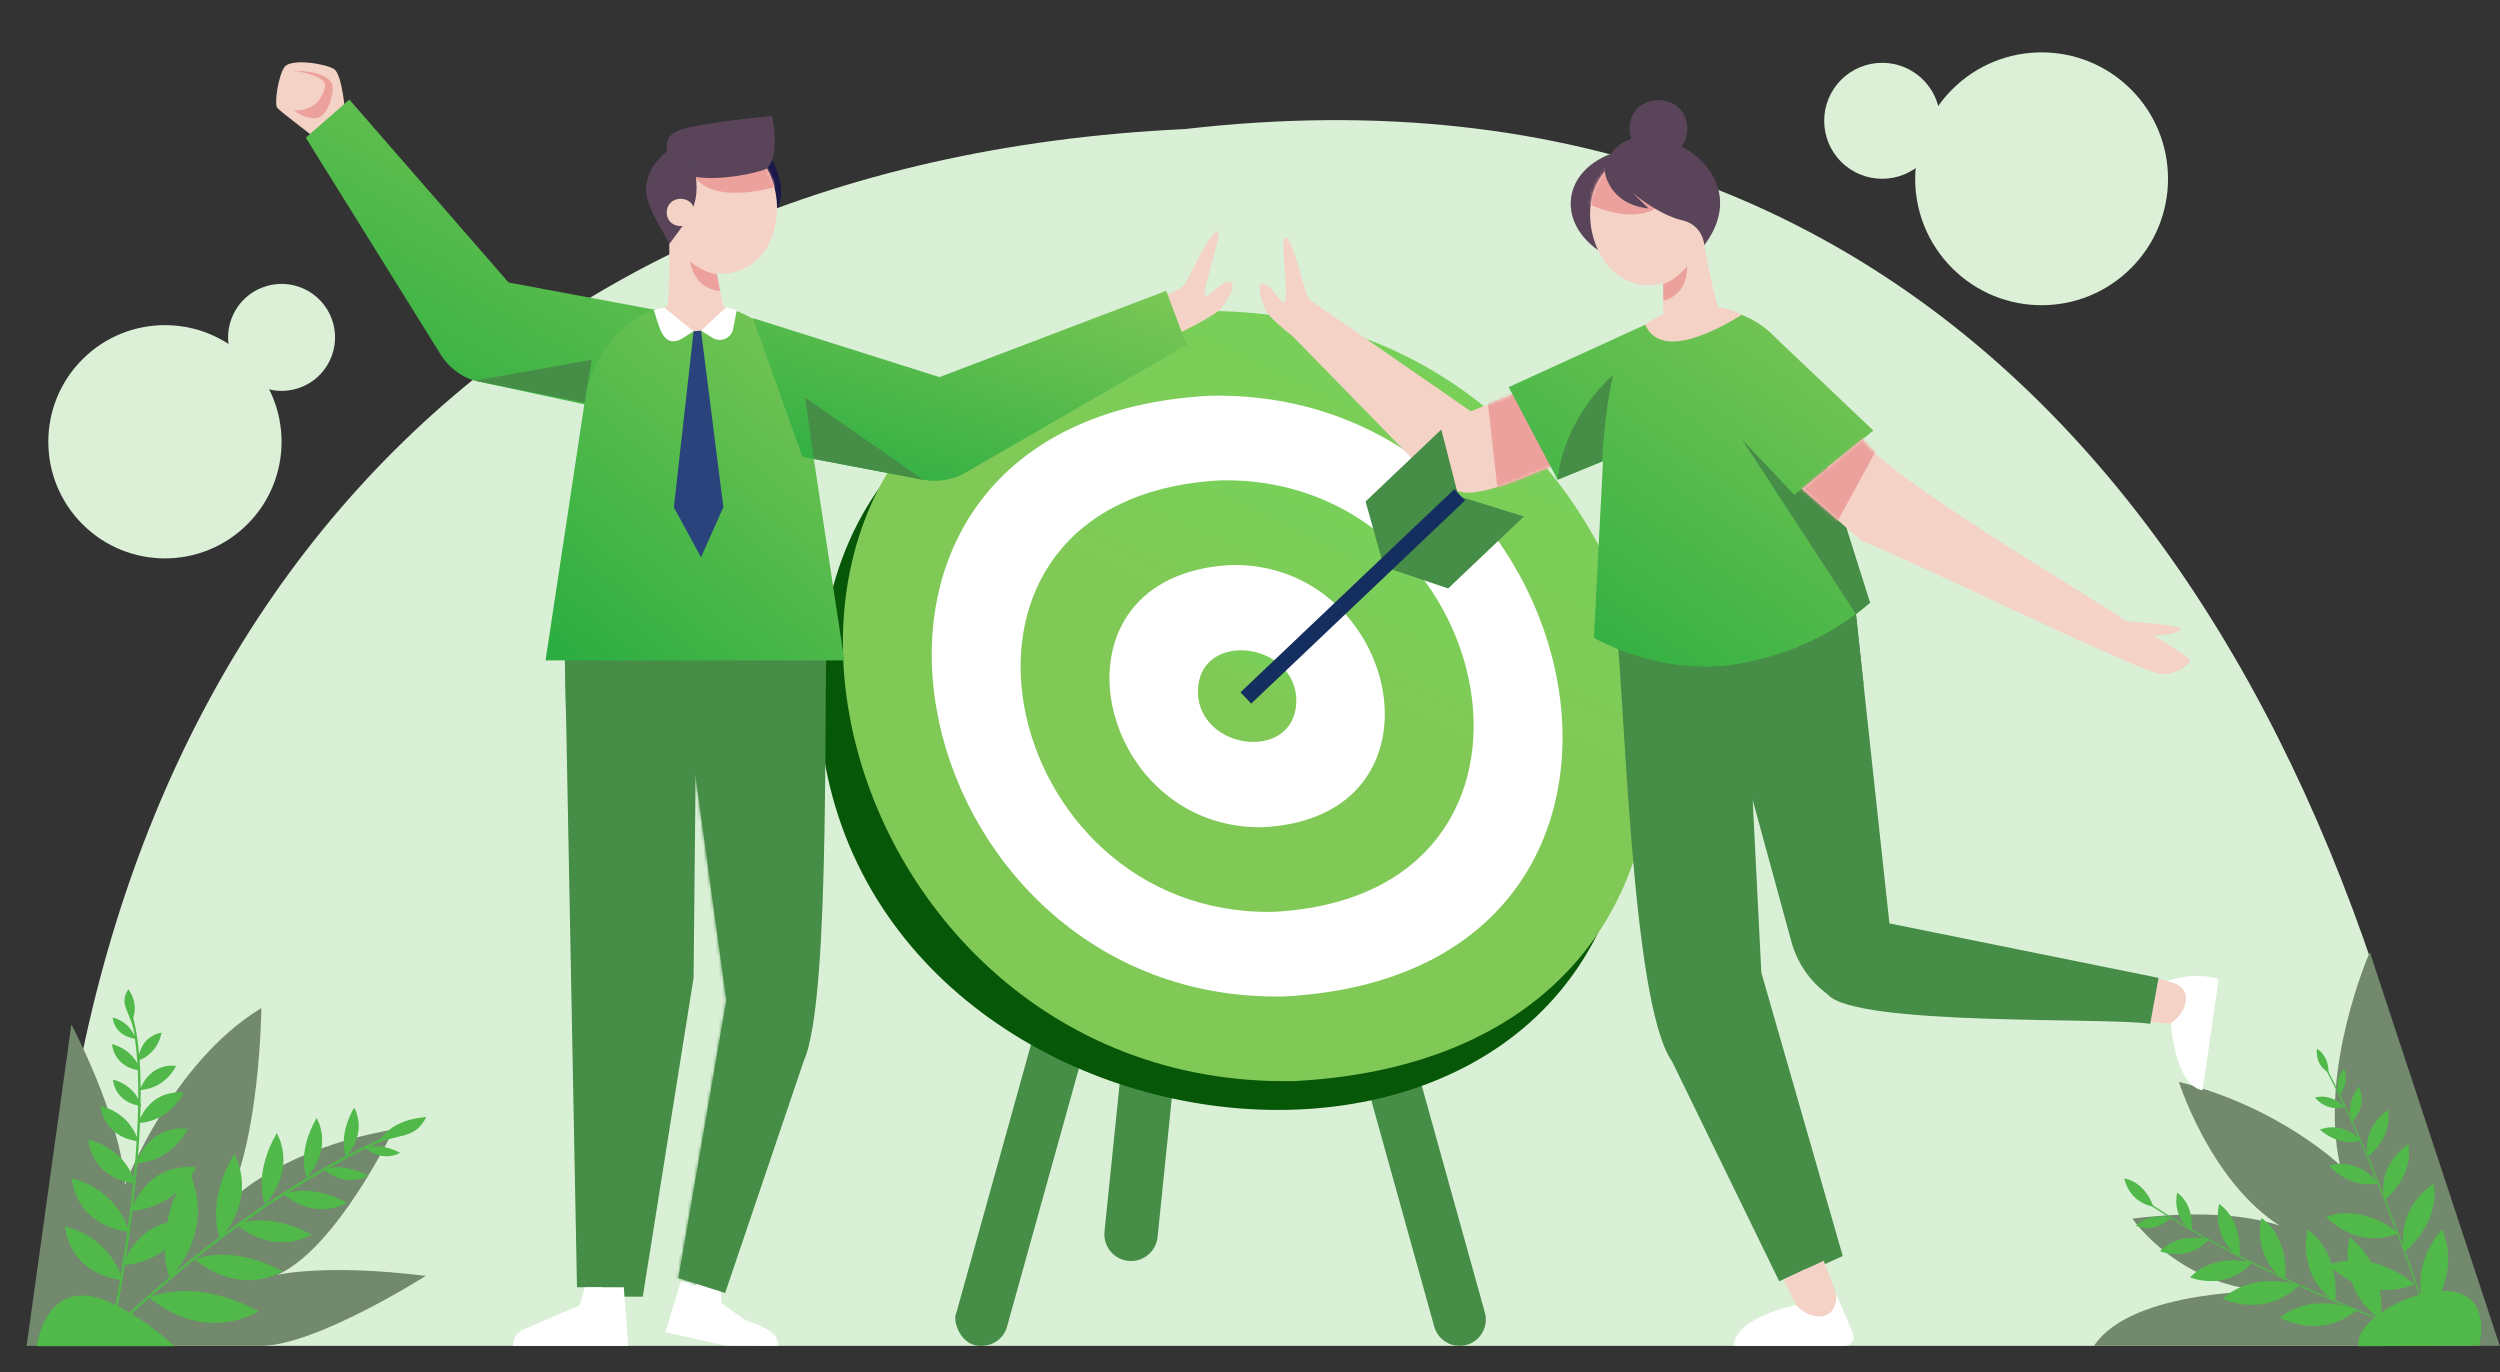 <svg xmlns="http://www.w3.org/2000/svg" width="798" height="438" viewBox="0 0 798 438" fill="none"><rect x="0" y="0" width="798" height="438" fill="#333333" stroke="none"/><path d="M15.689 429.597H786.605C752.201 207.894 629.009 12.225 378.125 41.207C150.879 51.788 21.699 208.147 15.689 429.597Z" fill="#DAF0D6"></path><path d="M22.783 327.026C22.783 327.026 38.476 356.281 39.896 378.246C39.896 378.246 54.565 339.274 83.429 321.781C83.429 321.781 83.023 365.797 71.415 385.481C71.415 385.481 86.292 367.454 125.677 360.506C125.677 360.506 107.444 398.612 88.451 406.966C88.451 406.966 103.251 403.24 135.906 407.264C135.906 407.264 100.922 429.481 83.426 429.597H8.498L22.783 327.026Z" fill="#72896D"></path><path d="M756.44 303.916C756.44 303.916 740.095 341.03 746.927 371.909C746.927 371.909 727.537 353.306 695.512 345.345C695.512 345.345 708.159 385.519 736.64 395.688C736.64 395.688 723.906 383.751 680.645 388.971C680.645 388.971 696.002 411.486 725.634 412.116C725.634 412.116 680.68 411.108 668.397 429.593H797.935L756.44 303.916Z" fill="#72896D"></path><path d="M362.314 402.418C356.806 403.26 351.986 398.673 352.552 393.129L362.314 297.887L379.711 295.226L369.498 394.866C369.105 398.727 366.152 401.833 362.314 402.418Z" fill="#468D47"></path><path d="M313.375 429.597C306.821 430.07 303.754 421.562 305.308 418.923C306.073 416.172 344.322 278.68 344.322 278.68H361.729L321.452 423.459C320.444 427.086 317.14 429.597 313.375 429.597Z" fill="#468D47"></path><path d="M465.892 429.597C471.439 429.597 475.456 424.31 473.969 418.965L434.945 278.676H417.539L457.816 423.459C458.826 427.086 462.127 429.597 465.892 429.597Z" fill="#468D47"></path><path d="M521.148 232.434C505.27 82.185 249.476 61.467 261.951 233.921C277.829 384.164 533.626 404.881 521.148 232.434Z" fill="#075708"></path><path d="M413.326 345.074C254.933 348.416 202.169 108.964 382.846 99.314C541.236 95.978 594 335.426 413.326 345.074Z" fill="url(#paint0_linear_1923_53278)"></path><path d="M409.977 318.064C286.401 320.671 245.235 133.855 386.198 126.326C509.768 123.722 550.934 310.538 409.977 318.064Z" fill="white"></path><path d="M406.625 291.055C317.866 292.929 288.298 158.747 389.544 153.338C478.303 151.467 507.867 285.646 406.625 291.055Z" fill="url(#paint1_linear_1923_53278)"></path><path d="M403.276 264.042C349.334 265.181 331.364 183.636 392.896 180.347C446.835 179.212 464.804 260.757 403.276 264.042Z" fill="white"></path><path d="M413.732 222.109C415.255 242.935 384.334 240.43 382.437 222.288C380.914 201.458 411.835 203.963 413.732 222.109Z" fill="url(#paint2_linear_1923_53278)"></path><path d="M375.666 92.664C377.102 92.008 378.266 90.876 378.957 89.455C381.222 84.805 386.528 74.313 388.476 73.856C390.984 73.267 382.348 95.459 385.108 94.448C387.142 93.703 390.155 89.625 392.449 89.945C394.745 90.265 392.746 94.397 390.018 98.168C388.268 100.587 376.98 106.05 376.98 106.05L372.477 94.116L375.666 92.664Z" fill="#F4D2C6"></path><path d="M110.257 36.774C110.257 36.774 109.355 23.784 106.614 22.038C103.872 20.294 92.786 18.551 90.793 21.414C88.8 24.28 87.431 33.249 88.551 34.493C89.674 35.737 101.333 44.582 101.333 44.582L110.257 36.774Z" fill="#F4D2C6"></path><path d="M248.361 429.594C248.774 424.3 240.755 422.819 237.291 420.977L230.321 415.958L229.966 409.961L217.834 407.261L212.406 425.221L232.042 429.594L232.096 429.517L248.361 429.594Z" fill="white"></path><path d="M179.929 188.731L184.168 410.885H199.108L230.426 188.232L179.929 188.731Z" fill="#468D47"></path><path d="M222.033 247.902C200.321 276.741 193.783 372.389 192.068 413.901H205.176L221.39 312.124L222.033 247.902Z" fill="#468D47"></path><path d="M213.832 188.232L231.782 318.835L231.936 318.861L216.547 407.981L231.466 412.718L256.527 338.75C265.803 318.432 262.425 211.956 264.328 188.734L213.832 188.232Z" fill="#468D47"></path><mask id="mask0_1923_53278" style="mask-type:luminance" maskUnits="userSpaceOnUse" x="213" y="188" width="52" height="225"><path d="M213.832 188.232L231.782 318.835L231.936 318.861L216.547 407.981L231.466 412.718L256.527 338.75C265.803 318.432 262.425 211.956 264.328 188.734L213.832 188.232Z" fill="white"></path></mask><g mask="url(#mask0_1923_53278)"><path d="M222.033 247.902C255.801 338.577 245.121 322.779 222.1 410.885L210.336 407.264L224.672 314.225L222.033 247.902Z" fill="#468D47"></path></g><path d="M186.678 410.885L185.028 416.662L167.215 424.294C165.094 425.202 163.719 427.288 163.719 429.597H200.503L199.108 410.885H186.678Z" fill="white"></path><path d="M180.294 210.824H263.906L180.659 227L180.294 210.824Z" fill="#468D47"></path><path d="M223.767 101.629L162.344 90.181L111.511 31.781L97.607 43.952L140.663 113.167C143.142 117.152 146.968 120.114 151.449 121.515L205.934 133.235L223.767 101.629Z" fill="url(#paint3_linear_1923_53278)"></path><path d="M245.69 49.968C246.915 51.187 251.614 60.834 248.038 66.438L242.031 53.209L245.69 49.968Z" fill="#1A1949"></path><path d="M213.207 66.438C213.639 94.301 247.605 94.298 248.034 66.438C247.602 38.572 213.639 38.575 213.207 66.438Z" fill="#F4D2C6"></path><mask id="mask1_1923_53278" style="mask-type:luminance" maskUnits="userSpaceOnUse" x="213" y="45" width="36" height="43"><path d="M213.207 66.438C213.639 94.301 247.605 94.298 248.034 66.438C247.602 38.572 213.639 38.575 213.207 66.438Z" fill="white"></path></mask><g mask="url(#mask1_1923_53278)"><path d="M248.034 59.497C248.034 59.497 228.423 65.776 221.703 56.398L244.263 51.229L248.034 59.497Z" fill="#EDA19D"></path></g><path d="M213.246 65.04C213.246 65.04 214.951 97.743 211.5 107.435C211.5 107.435 222.34 110.72 233.02 107.435C233.02 107.435 226.284 79.514 227.599 73.111L213.246 65.04Z" fill="#F4D2C6"></path><path d="M228.862 87.51C228.862 87.51 225.164 87.456 220.292 83.49C220.292 83.49 221.348 92.318 229.847 92.827L228.862 87.51Z" fill="#EDA19D"></path><path d="M244.647 53.883C240.62 55.671 220.44 59.935 214.385 53.023C214.385 53.023 210.303 45.132 215.341 42.218C220.379 39.304 246.441 37.027 246.441 37.027C246.441 37.027 249.275 49.847 244.647 53.883Z" fill="#59445A"></path><path d="M221.102 51.228C224.4 64.755 220.932 68.05 213.636 77.889C208.691 67.765 200.228 59.516 212.827 48.282L221.102 51.228Z" fill="#59445A"></path><path d="M212.827 67.813C212.853 73.619 221.681 73.619 221.707 67.813C221.681 62.008 212.853 62.008 212.827 67.813Z" fill="#F4D2C6"></path><path d="M257.048 128.504C253.69 106.168 236.635 94.973 217.517 97.452C202.336 97.452 189.327 110.518 186.602 128.504L174.14 210.808H269.507L257.048 128.504Z" fill="url(#paint4_linear_1923_53278)"></path><path d="M211.906 98.053C215.348 108.26 228.341 108.257 231.782 98.053C231.782 98.053 223.28 93.454 211.906 98.053Z" fill="#F4D2C6"></path><path d="M211.906 98.053L221.387 105.736L217.462 108.218C211.148 111.484 210.214 102.867 208.663 98.978C208.663 98.978 210.313 98.255 211.906 98.053Z" fill="white"></path><path d="M223.767 105.554L227.458 107.844C230.049 109.45 233.446 107.966 234.025 104.972L235.17 99.041C235.17 99.041 232.582 98.184 231.786 98.053L223.767 105.554Z" fill="white"></path><path d="M221.39 105.736L215.098 161.946L223.76 177.897L230.896 161.895L223.766 105.554L221.39 105.736Z" fill="#2A437D"></path><path d="M240.313 101.527L299.878 120.376L372.243 92.827L378.769 110.112L308.165 150.869C304.1 153.213 299.328 154.023 294.718 153.146L256.137 145.818L240.313 101.527Z" fill="url(#paint5_linear_1923_53278)"></path><path d="M259.774 146.509L256.998 126.927L294.719 153.146L259.774 146.509Z" fill="#468D47"></path><path d="M186.602 128.504L188.879 114.827L151.449 121.515L186.602 128.504Z" fill="#468D47"></path><path d="M93.857 22.626C93.857 22.626 104.64 23.922 103.712 27.837C102.062 34.813 96.311 35.386 93.857 35.191C93.857 35.191 96.643 37.842 100.728 37.743C104.813 37.644 107.26 28.246 105.737 26.186C102.858 22.3 93.857 22.626 93.857 22.626Z" fill="#EDA19D"></path><path d="M680.214 85.603C695.973 69.844 695.973 44.293 680.214 28.534C664.455 12.775 638.905 12.775 623.146 28.534C607.387 44.293 607.387 69.844 623.146 85.603C638.905 101.362 664.455 101.362 680.214 85.603Z" fill="#DBF0D7"></path><path d="M613.875 51.646C621.103 44.419 621.103 32.701 613.875 25.473C606.648 18.246 594.93 18.246 587.702 25.473C580.475 32.701 580.475 44.419 587.702 51.646C594.93 58.873 606.648 58.873 613.875 51.646Z" fill="#DBF0D7"></path><path d="M78.973 167.335C93.512 152.796 93.512 129.225 78.973 114.686C64.435 100.148 40.863 100.148 26.325 114.686C11.786 129.225 11.786 152.796 26.325 167.335C40.863 181.874 64.435 181.874 78.973 167.335Z" fill="#DBF0D7"></path><path d="M95.692 123.751C104.558 120.541 109.142 110.75 105.931 101.885C102.721 93.019 92.93 88.434 84.064 91.645C75.198 94.856 70.614 104.646 73.825 113.512C77.036 122.378 86.826 126.962 95.692 123.751Z" fill="#DBF0D7"></path><path d="M693.177 326.809L684.116 326.026L685.562 311.977L696.846 314.002C707.709 320.69 700.649 324.836 693.177 326.809Z" fill="#F4D2C6"></path><path d="M703.039 348.035L708.201 312.515C702.713 310.816 696.859 311.443 691.479 313.254C700.838 314.412 698.314 323.163 692.989 326.49C692.986 326.49 694.057 346.311 703.039 348.035Z" fill="white"></path><path d="M603.104 294.743L590.726 180.303L540.571 186.195L571.809 300.587C573.651 307.339 577.736 313.263 583.388 317.393C591.986 327.698 673.679 324.602 686.336 326.835L689.019 312.137L603.104 294.743Z" fill="#468D47"></path><path d="M564.055 182.57L555.745 315.918L555.594 315.963L582.133 402.418L567.935 409.004L533.719 338.798C520.211 319.772 518.654 216.242 515.196 193.18L564.055 182.57Z" fill="#468D47"></path><path d="M577.864 405.61C577.32 405.857 576.993 406.004 576.993 406.004C576.993 406.004 544.393 328.85 542.685 323.355C540.977 317.859 559.487 255.893 559.487 255.893L562.216 310.445L588.205 400.921C588.205 400.925 580.499 404.417 577.864 405.61Z" fill="#468D47"></path><path d="M488.961 123.502L469.475 131.277L418.483 96.006L412.476 107.176L455.836 151.592C458.549 154.263 461.977 156.086 465.707 156.847C473.643 159.451 493.679 148.739 501.164 146.64L488.961 123.502Z" fill="#F4D2C6"></path><mask id="mask2_1923_53278" style="mask-type:luminance" maskUnits="userSpaceOnUse" x="412" y="96" width="90" height="62"><path d="M488.961 123.502L469.475 131.277L418.483 96.006L412.476 107.176L455.836 151.592C458.549 154.263 461.977 156.086 465.707 156.847C473.643 159.451 493.679 148.739 501.164 146.64L488.961 123.502Z" fill="white"></path></mask><g mask="url(#mask2_1923_53278)"><path d="M474.699 126.624L478.78 162.774L503.093 149.465L486.233 119.75L474.699 126.624Z" fill="#EDA19D"></path></g><path d="M538.613 41.054C538.405 53.193 520.349 53.19 520.145 41.054C520.349 28.916 538.405 28.919 538.613 41.054Z" fill="#59445A"></path><path d="M514.045 49.16C498.867 54.956 497.003 70.657 510.168 79.911C514.438 74.918 527.674 56.779 514.045 49.16Z" fill="#59445A"></path><path d="M542.235 66.928C547.119 94.366 513.776 100.833 508.044 73.562C503.16 46.127 536.503 39.66 542.235 66.928Z" fill="#F4D2C6"></path><mask id="mask3_1923_53278" style="mask-type:luminance" maskUnits="userSpaceOnUse" x="507" y="49" width="36" height="43"><path d="M542.235 66.928C547.119 94.366 513.776 100.833 508.044 73.562C503.16 46.127 536.503 39.66 542.235 66.928Z" fill="white"></path></mask><g mask="url(#mask3_1923_53278)"><path d="M505.984 64.621C530.901 76.527 543.676 58.33 519.722 42.266C513.974 48.641 507.702 55.979 505.984 64.621Z" fill="#EDA19D"></path></g><path d="M541.931 65.565C541.931 65.565 546.489 97.993 551.722 106.85C551.722 106.85 541.704 112.14 530.598 110.95C530.598 110.95 531.89 82.258 529.379 76.219L541.931 65.565Z" fill="#F4D2C6"></path><path d="M530.882 90.601C530.882 90.601 534.503 89.843 538.527 85.022C538.527 85.022 539.17 93.889 530.927 96.007L530.882 90.601Z" fill="#EDA19D"></path><path d="M512.27 54.818C512.27 54.818 513.335 65.115 526.219 66.538L521.178 61.634C521.178 61.634 529.721 68.7 536.726 70.245C543.731 71.79 544 78.267 544 78.267C564.615 50.993 515.817 29.818 512.27 54.818Z" fill="#59445A"></path><path d="M597.961 137.432L566.627 107.659C558.106 98.569 543.303 95.408 531.583 100.708C530.553 101.179 482.711 123.048 481.576 123.566L497.169 153.124L511.678 147.188L508.79 203.627C557.863 229.418 596.896 192.394 596.896 192.394L583.276 149.267L597.961 137.432Z" fill="url(#paint6_linear_1923_53278)"></path><path d="M583.275 149.263L572.765 158.009L556.01 140.202L592.43 196.047L596.895 192.391L583.275 149.263Z" fill="#468D47"></path><path d="M511.419 147.293C511.419 147.293 511.921 132.512 514.883 119.75C514.883 119.75 499.497 132.525 497.166 153.124L511.419 147.293Z" fill="#468D47"></path><path d="M525.141 103.654C533.051 97.686 547.17 95.661 556.011 100.475C550.058 104.105 530.505 115.716 525.141 103.654Z" fill="#F4D2C6"></path><path d="M419.253 96.621C417.974 95.696 417.056 94.356 416.659 92.827C415.354 87.821 412.223 76.488 410.399 75.657C408.055 74.585 412.149 98.044 409.644 96.512C407.796 95.383 405.646 90.789 403.334 90.652C401.021 90.514 402.163 94.96 404.095 99.192C405.333 101.908 415.325 109.489 415.325 109.489L422.094 98.674L419.253 96.621Z" fill="#F4D2C6"></path><path d="M573.283 416.55L569.323 408.362L582.133 402.419L586.164 413.15C585.972 425.909 578.8 421.962 573.283 416.55Z" fill="#F4D2C6"></path><path d="M553.41 429.597H588.851C590.895 429.597 592.273 427.512 591.474 425.631L586.167 413.153C586.366 422.58 577.342 421.342 573.286 416.55C573.283 416.55 553.823 420.462 553.41 429.597Z" fill="white"></path><path d="M687.465 202.907C687.465 202.907 695.042 202.591 695.995 201.001C696.949 199.411 678.902 198.333 678.902 198.333C667.416 190.513 601.07 151.458 594.583 140.157L575.139 156.054L594.225 172.642C609.53 178.55 674.402 210.427 689.022 215.139C695.391 215.612 698.538 211.803 699.175 211.006C699.805 210.213 687.465 202.907 687.465 202.907Z" fill="#F4D2C6"></path><mask id="mask4_1923_53278" style="mask-type:luminance" maskUnits="userSpaceOnUse" x="575" y="140" width="125" height="76"><path d="M687.465 202.907C687.465 202.907 695.042 202.591 695.995 201.001C696.949 199.411 678.902 198.333 678.902 198.333C667.416 190.513 601.07 151.458 594.583 140.157L575.139 156.054L594.225 172.642C609.53 178.55 674.402 210.427 689.022 215.139C695.391 215.612 698.538 211.803 699.175 211.006C699.805 210.213 687.465 202.907 687.465 202.907Z" fill="white"></path></mask><g mask="url(#mask4_1923_53278)"><path d="M599.33 142.917L585.246 168.759L569.627 154.675L593.294 136.261L599.33 142.917Z" fill="#EDA19D"></path></g><path d="M548.663 212.759C548.663 212.759 572.464 211.265 592.427 196.046L594.851 218.469C594.854 218.465 565.414 225.016 548.663 212.759Z" fill="#468D47"></path><path d="M441.407 179.736L465.199 157.138L460.055 137.115L435.89 160.071L441.407 179.736Z" fill="#468D47"></path><path d="M442.897 181.304L466.689 158.709L486.421 164.873L462.252 187.829L442.897 181.304Z" fill="#468D47"></path><path d="M467.65 159.745L464.227 156.141L395.957 220.983L399.381 224.587L467.65 159.745Z" fill="#152E60"></path><path d="M777.419 427.895C776.082 427.432 721.216 409.391 680.267 380.556L680.526 380.191C718.99 407.399 771.537 425.448 776.734 427.198C775.141 422.151 759.363 372.793 741.719 340.192L742.112 339.981C760.888 374.837 777.006 426.603 777.419 427.895Z" fill="#50B94A"></path><path d="M759.904 421.274C759.904 421.274 762.552 404.35 750.001 394.978C750.001 394.978 745.539 411.087 759.904 421.274Z" fill="#50B94A"></path><path d="M774.992 420.209C774.992 420.209 785.73 406.864 779.528 392.48C779.528 392.477 767.626 404.213 774.992 420.209Z" fill="#50B94A"></path><path d="M770.824 409.999C770.824 409.999 758.195 398.423 743.443 403.688C743.443 403.691 754.389 416.323 770.824 409.999Z" fill="#50B94A"></path><path d="M765.639 393.74C765.639 393.74 754.974 383.965 742.519 388.411C742.519 388.411 751.76 399.079 765.639 393.74Z" fill="#50B94A"></path><path d="M767.442 399.655C767.442 399.655 778.961 390.907 776.808 377.856C776.808 377.856 764.666 385.047 767.442 399.655Z" fill="#50B94A"></path><path d="M761.055 383.185C761.055 383.185 770.517 375.998 768.748 365.276C768.748 365.276 758.775 371.184 761.055 383.185Z" fill="#50B94A"></path><path d="M755.845 369.287C755.845 369.287 763.745 363.286 762.268 354.337C762.268 354.337 753.942 359.269 755.845 369.287Z" fill="#50B94A"></path><path d="M740.475 360.535C740.475 360.535 746.393 366.341 753.612 364.035C753.612 364.035 748.526 357.746 740.475 360.535Z" fill="#50B94A"></path><path d="M753.008 346.724C753.008 346.724 748.44 352.078 750.817 358.057C750.817 358.057 755.842 353.38 753.008 346.724Z" fill="#50B94A"></path><path d="M748.455 353.313C748.455 353.313 744.297 348.87 738.927 350.335C738.927 350.335 742.461 355.107 748.455 353.313Z" fill="#50B94A"></path><path d="M746.857 349.519C746.857 349.519 750.094 345.502 748.229 341.168C748.229 341.168 744.64 344.699 746.857 349.519Z" fill="#50B94A"></path><path d="M743.268 342.39C743.268 342.39 743.601 337.243 739.584 334.771C739.58 334.774 738.681 339.725 743.268 342.39Z" fill="#50B94A"></path><path d="M743.38 372.022C743.38 372.022 750.001 379.746 759.079 377.693C759.079 377.693 753.523 369.466 743.38 372.022Z" fill="#50B94A"></path><path d="M745.337 415.645C745.337 415.645 747.672 400.736 736.611 392.477C736.615 392.477 732.684 406.669 745.337 415.645Z" fill="#50B94A"></path><path d="M752.394 418.123C752.394 418.123 738.595 412.014 727.761 420.564C727.761 420.564 740.453 428.029 752.394 418.123Z" fill="#50B94A"></path><path d="M733.876 410.281C733.876 410.281 719.652 405.24 709.5 414.586C709.5 414.586 722.723 421.063 733.876 410.281Z" fill="#50B94A"></path><path d="M718.904 403.052C718.904 403.052 706.963 399.578 699.056 407.747C699.056 407.747 710.242 412.449 718.904 403.052Z" fill="#50B94A"></path><path d="M705.079 395.676C705.079 395.676 695.678 392.941 689.451 399.373C689.447 399.373 698.257 403.077 705.079 395.676Z" fill="#50B94A"></path><path d="M692.864 388.68C692.864 388.68 686.198 386.742 681.78 391.303C681.78 391.303 688.027 393.929 692.864 388.68Z" fill="#50B94A"></path><path d="M729.399 408.787C729.399 408.787 731.417 395.896 721.856 388.757C721.853 388.757 718.456 401.024 729.399 408.787Z" fill="#50B94A"></path><path d="M714.787 401.312C714.787 401.312 716.501 390.347 708.37 384.276C708.37 384.276 705.479 394.713 714.787 401.312Z" fill="#50B94A"></path><path d="M699.533 392.794C699.533 392.794 700.754 384.995 694.968 380.677C694.971 380.677 692.915 388.101 699.533 392.794Z" fill="#50B94A"></path><path d="M687.343 385.155C687.343 385.155 685.139 377.575 678.07 376.119C678.07 376.119 679.359 383.713 687.343 385.155Z" fill="#50B94A"></path><path d="M752.963 429.712C749.684 417.957 798.048 396.811 791.366 429.539L752.963 429.712Z" fill="#50B94A"></path><path d="M88.359 361.693C80.464 375.287 84.619 384.429 84.619 384.429C95.05 372.568 88.359 361.693 88.359 361.693Z" fill="#50B94A"></path><path d="M101.067 356.866C94.426 368.298 97.922 375.984 97.922 375.984C106.696 366.011 101.067 356.866 101.067 356.866Z" fill="#50B94A"></path><path d="M136.101 356.556C125.277 357.33 121.675 363.254 121.675 363.254C121.765 363.267 121.851 363.27 121.941 363.28C118.208 364.994 114.536 366.805 110.941 368.695C117.463 360.727 113.055 353.556 113.055 353.556C108.244 361.837 109.914 367.723 110.375 368.989C97.583 375.726 85.809 383.46 75.449 390.881C75.455 390.887 75.462 390.89 75.468 390.893C74.192 391.818 72.941 392.736 71.716 393.651C82.064 380.21 74.736 368.298 74.736 368.298C66.522 382.443 69.25 392.541 70.078 394.879C64.82 398.845 60.032 402.687 55.809 406.218C66.563 392.57 62.99 380.089 60.962 375.364C61.525 374.526 62.069 373.634 62.584 372.668C62.584 372.668 49.265 370.074 42.49 384.653C42.752 382.433 43.005 380.178 43.239 377.901C43.245 377.901 43.255 377.904 43.261 377.904C43.418 375.722 43.693 373.512 43.859 371.302C45.964 371.18 54.779 370.086 59.958 360.337C59.958 360.337 49.326 358.268 43.971 369.962C44.285 366.117 44.534 362.256 44.697 358.456C46.888 358.284 54.252 357.087 58.643 348.819C58.643 348.819 49.524 347.05 44.758 356.905C44.806 355.609 44.841 354.32 44.867 353.041C44.937 353.051 45.004 353.067 45.078 353.076C44.656 351.557 45.017 349.516 44.905 347.93C46.277 347.859 52.547 347.162 56.215 340.259C56.215 340.259 48.6 338.778 44.902 347.29C44.883 345.406 44.835 343.557 44.755 341.753C44.761 341.753 44.764 341.756 44.771 341.756C44.678 340.627 44.653 339.488 44.56 338.388C45.996 337.825 50.359 335.65 51.59 329.633C51.59 329.633 45.935 330.171 44.413 336.542C44.035 332.26 43.427 328.316 42.541 324.861C43.047 323.351 43.802 319.663 40.984 315.767C37.468 320.824 42.401 323.71 42.941 330.798C42.365 329.298 40.603 325.997 35.978 324.778C35.978 324.778 36.199 330.5 43.053 331.537C43.415 334.038 43.677 336.696 43.853 339.479C42.743 337.413 40.411 334.515 35.77 333.29C35.77 333.29 36.029 340.08 43.971 341.622C44.109 344.555 44.154 347.603 44.128 350.732C43.002 348.672 40.673 345.819 36.08 344.609C36.08 344.609 36.339 351.291 44.096 352.9C44.032 356.179 43.894 359.531 43.693 362.906C42.663 360.324 39.675 354.986 32.092 352.99C32.092 352.99 32.456 362.384 43.61 364.252C43.36 368.18 43.028 372.134 42.644 376.033C41.332 372.78 37.587 366.184 28.17 363.705C28.17 363.705 28.624 375.393 42.468 377.77C41.969 382.625 41.393 387.381 40.789 391.895C39.567 388.421 35.268 379.356 22.953 376.113C22.953 376.113 23.503 390.465 40.613 393.19C39.931 398.177 39.221 402.84 38.546 406.979C37.193 403.314 32.798 394.639 20.813 391.482C20.813 391.482 21.357 405.735 38.29 408.531C37.788 411.566 37.315 414.279 36.899 416.585C20.02 407.769 13.335 419.908 11.688 429.702C12.522 429.702 54.895 429.702 55.726 429.702C55.726 429.702 49.687 424.018 42.071 419.393C43.661 417.906 45.538 416.182 47.685 414.266C66.39 429.36 82.527 418.51 82.527 418.51C63.086 408.243 49.972 413.169 47.899 414.074C54.843 407.888 64.522 399.779 76.114 391.396C88.861 401.094 99.547 394.089 99.547 394.089C89.296 388.667 81.641 389.24 77.934 390.087C81.984 387.199 86.254 384.288 90.716 381.422C101.588 389.918 110.755 383.914 110.755 383.914C101.393 378.963 94.593 379.938 91.816 380.719C95.632 378.288 99.582 375.898 103.648 373.583C111.171 379.401 117.501 375.259 117.501 375.259C111.481 372.076 106.99 372.418 104.822 372.917C108.711 370.726 112.703 368.612 116.778 366.606C122.712 371.244 127.714 367.966 127.714 367.966C122.98 365.461 119.449 365.736 117.751 366.13C127.017 361.261 132.02 364.339 136.101 356.556ZM42.266 386.505C44.169 386.396 50.512 385.651 56.356 380.597C54.888 384.103 53.941 387.349 53.366 390.289C49.115 391.297 43.773 394.134 40.181 401.628C40.891 396.977 41.611 391.863 42.266 386.505ZM41.371 418.984C40.155 418.267 38.905 417.58 37.635 416.953C38.06 414.592 38.55 411.8 39.068 408.659C39.32 407.114 39.586 405.486 39.851 403.787C41.652 403.682 47.186 403.01 52.604 398.932C52.719 403.557 53.698 406.608 54.095 407.67C48.817 412.136 44.515 416.038 41.371 418.984Z" fill="#50B94A"></path><path d="M62.223 402.053C77.372 414.208 90.22 405.783 90.22 405.783C73.117 396.737 62.223 402.053 62.223 402.053Z" fill="#50B94A"></path><defs><linearGradient id="paint0_linear_1923_53278" x1="374.052" y1="179.101" x2="676.186" y2="-447.758" gradientUnits="userSpaceOnUse"><stop stop-color="#81C957"></stop><stop offset="0.948" stop-color="#3BFF65"></stop></linearGradient><linearGradient id="paint1_linear_1923_53278" x1="384.616" y1="198.049" x2="553.924" y2="-153.225" gradientUnits="userSpaceOnUse"><stop stop-color="#81C957"></stop><stop offset="0.948" stop-color="#3BFF65"></stop></linearGradient><linearGradient id="paint2_linear_1923_53278" x1="395.16" y1="217.069" x2="430.615" y2="141.851" gradientUnits="userSpaceOnUse"><stop stop-color="#81C957"></stop><stop offset="0.948" stop-color="#3BFF65"></stop></linearGradient><linearGradient id="paint3_linear_1923_53278" x1="58.286" y1="139.428" x2="239.535" y2="-180.755" gradientUnits="userSpaceOnUse"><stop stop-color="#1CA83D"></stop><stop offset="0.495" stop-color="#81C957"></stop></linearGradient><linearGradient id="paint4_linear_1923_53278" x1="144.417" y1="217.748" x2="377.721" y2="-60.255" gradientUnits="userSpaceOnUse"><stop stop-color="#1CA83D"></stop><stop offset="0.495" stop-color="#81C957"></stop></linearGradient><linearGradient id="paint5_linear_1923_53278" x1="197.16" y1="157.194" x2="268.358" y2="-73.649" gradientUnits="userSpaceOnUse"><stop stop-color="#1CA83D"></stop><stop offset="0.495" stop-color="#81C957"></stop></linearGradient><linearGradient id="paint6_linear_1923_53278" x1="445.301" y1="219.757" x2="668.965" y2="-102.854" gradientUnits="userSpaceOnUse"><stop stop-color="#1CA83D"></stop><stop offset="0.495" stop-color="#81C957"></stop></linearGradient></defs></svg>